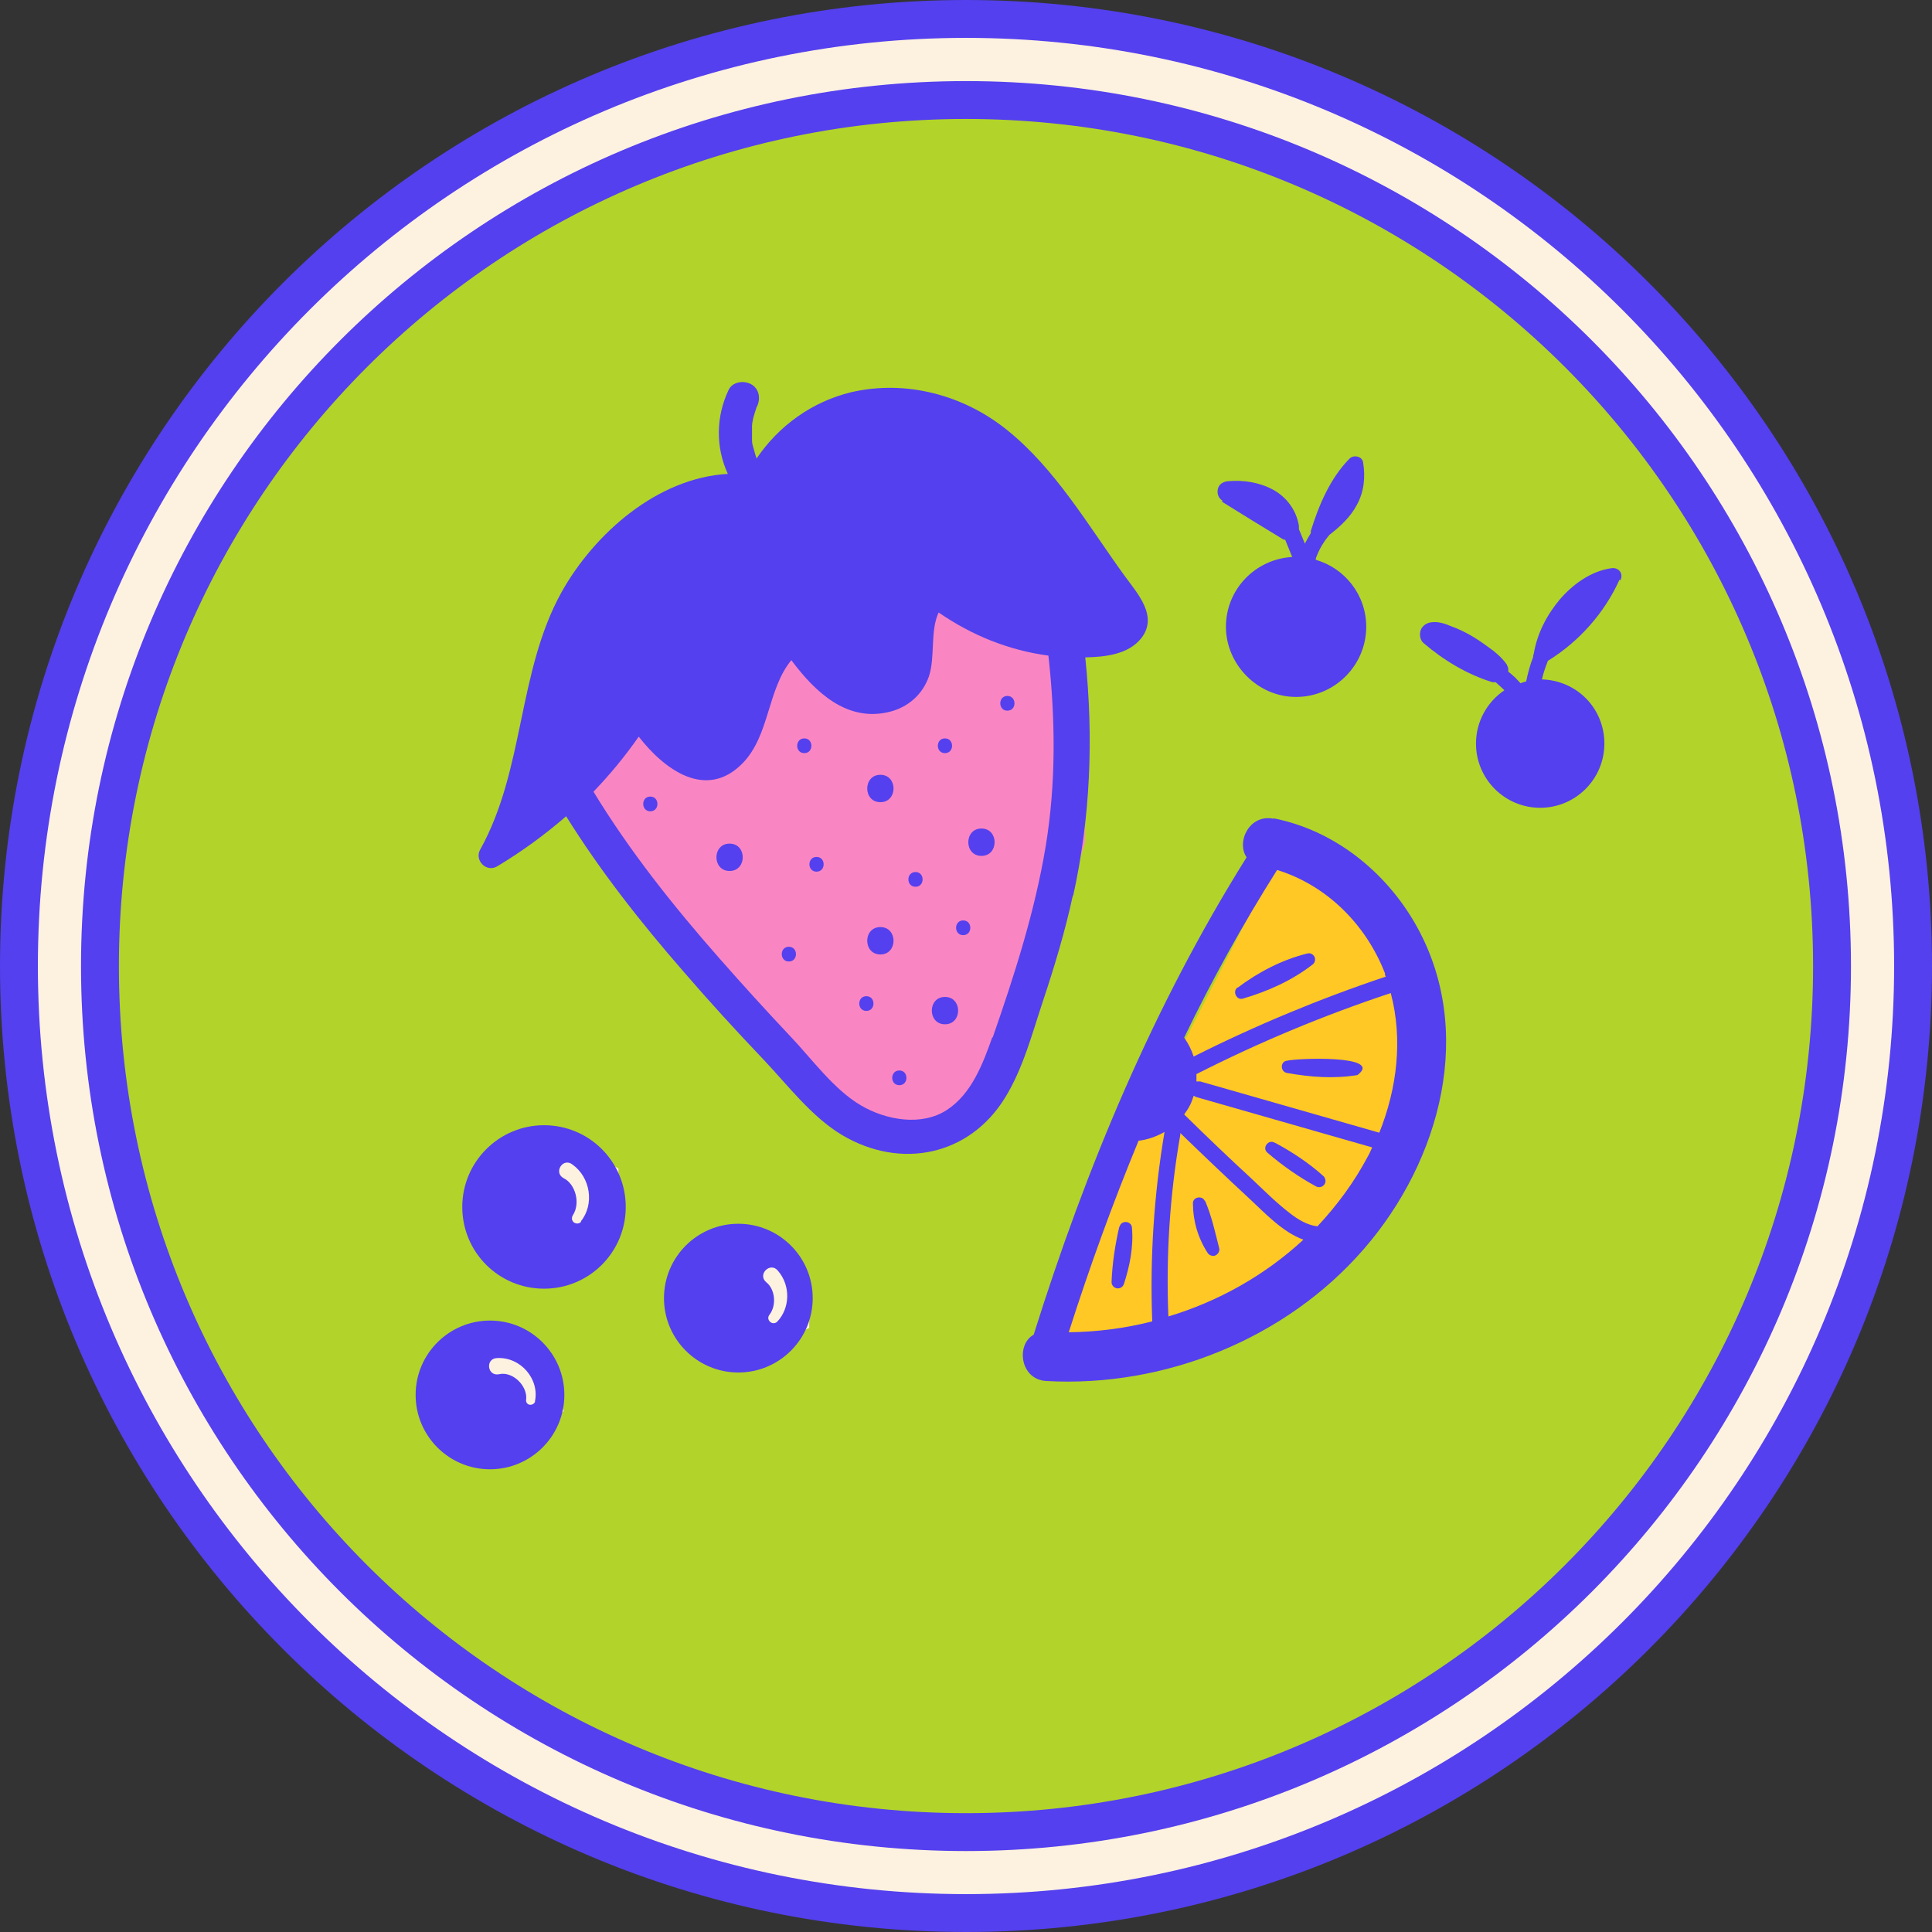 <?xml version="1.0" encoding="UTF-8"?>
<svg xmlns="http://www.w3.org/2000/svg" width="102" height="102" viewBox="0 0 102 102" fill="none">
  <rect x="0" y="0" width="102" height="102" fill="#333333" stroke="none"/>
  <path d="M51 101C78.614 101 101 78.614 101 51C101 23.386 78.614 1 51 1C23.386 1 1 23.386 1 51C1 78.614 23.386 101 51 101Z" fill="#FDF1E0"></path>
  <path d="M51 96.726C76.251 96.726 96.722 76.255 96.722 51.004C96.722 25.752 76.251 5.281 51 5.281C25.748 5.281 5.277 25.752 5.277 51.004C5.277 76.255 25.748 96.726 51 96.726Z" fill="#B2D32A"></path>
  <path fill-rule="evenodd" clip-rule="evenodd" d="M51 6.281C26.3 6.281 6.277 26.304 6.277 51.004C6.277 75.703 26.3 95.726 51 95.726C75.699 95.726 95.722 75.703 95.722 51.004C95.722 26.304 75.699 6.281 51 6.281ZM4.277 51.004C4.277 25.2 25.196 4.281 51 4.281C76.803 4.281 97.722 25.2 97.722 51.004C97.722 76.807 76.803 97.726 51 97.726C25.196 97.726 4.277 76.807 4.277 51.004Z" fill="#5440EE"></path>
  <path fill-rule="evenodd" clip-rule="evenodd" d="M51 2C23.938 2 2 23.938 2 51C2 78.062 23.938 100 51 100C78.062 100 100 78.062 100 51C100 23.938 78.062 2 51 2ZM0 51C0 22.834 22.834 0 51 0C79.166 0 102 22.834 102 51C102 79.166 79.166 102 51 102C22.834 102 0 79.166 0 51Z" fill="#5440EE"></path>
  <path d="M61.796 56.41C59.389 61.133 56.852 68.596 55.889 71.725C58.407 74.744 70.463 68.336 72.592 64.577C79.926 51.614 72.555 45.781 67.944 44.484C66.889 46.484 64.204 51.688 61.796 56.41Z" fill="#FFC824"></path>
  <path d="M40.574 29.43L29.777 41.356L45.222 59.059L50.111 60.189L53.129 57.8L57.277 44.485V34.448L55.018 29.43H40.574Z" fill="#FFC824"></path>
  <path d="M27.131 66.076V62.317L29.761 60.188L32.649 61.688V64.576L30.89 66.706L27.131 66.076Z" fill="#FFC824"></path>
  <path d="M38.445 70.983L37.574 68.723L40.593 66.094L42.722 67.483V70.112L40.593 70.983H38.445Z" fill="#FFC824"></path>
  <path d="M25.502 75.995L24.502 73.236L25.502 70.977H28.632L29.761 74.495L27.872 75.995H25.483H25.502Z" fill="#FFC824"></path>
  <path d="M27.131 66.076V62.317L29.761 60.188L32.649 61.688V64.576L30.89 66.706L27.131 66.076Z" fill="#FDF1E0"></path>
  <path d="M38.445 70.983L37.574 68.723L40.593 66.094L42.722 67.483V70.112L40.593 70.983H38.445Z" fill="#FDF1E0"></path>
  <path d="M25.502 75.995L24.502 73.236L25.502 70.977H28.632L29.761 74.495L27.872 75.995H25.483H25.502Z" fill="#FDF1E0"></path>
  <path d="M40.574 29.43L29.777 41.356L45.222 59.059L50.111 60.189L53.129 57.8L57.277 44.485V34.448L55.018 29.43H40.574Z" fill="#F986C2"></path>
  <path d="M56.648 47.335C57.574 43.169 57.74 38.946 57.296 34.706C58.333 34.687 59.574 34.557 60.259 33.687C61.166 32.52 60.037 31.317 59.352 30.372C57.463 27.761 55.703 24.724 53.148 22.687C50.87 20.854 47.833 20.039 44.944 20.706C42.87 21.206 41.111 22.483 39.944 24.206C39.889 24.058 39.852 23.928 39.815 23.78C39.778 23.632 39.703 23.446 39.703 23.28C39.703 23.317 39.703 23.354 39.703 23.391C39.703 23.354 39.703 23.298 39.703 23.261C39.703 23.169 39.703 23.095 39.703 23.002C39.703 22.854 39.703 22.706 39.703 22.558C39.703 22.52 39.703 22.465 39.703 22.428C39.703 22.335 39.703 22.335 39.703 22.465C39.703 22.391 39.722 22.298 39.741 22.206C39.759 22.058 39.815 21.928 39.852 21.78C39.87 21.706 39.907 21.632 39.926 21.558C39.926 21.52 39.944 21.502 39.963 21.465C40.166 21.058 40.092 20.52 39.648 20.28C39.259 20.076 38.666 20.15 38.463 20.595C37.796 22.002 37.778 23.613 38.426 25.02C34.722 25.224 31.389 28.15 29.648 31.261C27.315 35.465 27.703 40.632 25.352 44.854C25.037 45.409 25.666 46.076 26.241 45.743C27.537 44.965 28.759 44.076 29.889 43.094C31.703 46.002 33.833 48.706 36.074 51.28C37.444 52.872 38.87 54.428 40.333 55.965C41.611 57.317 42.852 58.965 44.463 59.928C47.555 61.761 51.166 61.02 53.055 57.965C54.018 56.409 54.5 54.539 55.074 52.817C55.685 50.983 56.241 49.132 56.648 47.243V47.335ZM52.389 54.761C51.889 56.169 51.296 57.743 50 58.594C48.648 59.483 46.759 59.132 45.444 58.354C44 57.502 42.852 55.891 41.703 54.687C40.426 53.335 39.185 51.965 37.963 50.576C35.537 47.817 33.24 44.928 31.333 41.798C32.203 40.891 33 39.928 33.722 38.891C35.074 40.632 37.278 42.261 39.203 40.298C40.648 38.817 40.5 36.409 41.778 34.854C43.037 36.539 44.722 38.15 46.981 37.576C47.944 37.335 48.703 36.669 49.037 35.724C49.389 34.687 49.092 33.335 49.555 32.335C51.296 33.539 53.259 34.335 55.352 34.613C55.722 37.983 55.759 41.354 55.203 44.706C54.629 48.15 53.555 51.483 52.407 54.78L52.389 54.761Z" fill="#5440EE"></path>
  <path d="M67.24 43.225C65.962 42.966 65.259 44.448 65.814 45.262C60.907 53.096 57.333 61.67 54.573 70.466C53.629 70.985 53.851 72.836 55.24 72.91C61.481 73.262 67.888 70.688 71.999 65.948C76.055 61.281 77.944 54.373 74.703 48.744C73.111 45.985 70.425 43.837 67.259 43.207L67.24 43.225ZM73.111 51.41C73.111 51.41 73.129 51.522 73.166 51.559C69.684 52.725 66.296 54.133 63.018 55.781C62.907 55.429 62.74 55.096 62.518 54.781C63.981 51.744 65.611 48.799 67.425 45.929C70.055 46.744 72.129 48.818 73.129 51.41H73.111ZM62.314 59.929V59.818C63.518 60.985 64.74 62.151 65.981 63.299C66.759 64.022 67.722 65.059 68.814 65.448C66.796 67.318 64.333 68.707 61.684 69.503C61.555 66.281 61.759 63.077 62.314 59.91V59.929ZM56.425 70.337C57.518 66.91 58.74 63.54 60.11 60.225C60.592 60.17 61.055 60.003 61.481 59.762C60.925 63.059 60.703 66.41 60.833 69.762C59.388 70.133 57.907 70.318 56.425 70.337ZM69.555 64.744C69.036 64.688 68.536 64.392 68.11 64.059C67.407 63.522 66.759 62.873 66.111 62.262C64.888 61.133 63.703 60.003 62.518 58.837C62.629 58.688 62.74 58.522 62.833 58.336C62.907 58.188 62.962 58.022 63.018 57.855C63.055 57.855 63.092 57.892 63.129 57.911C66.24 58.799 69.333 59.688 72.444 60.577C72.37 60.725 72.314 60.892 72.222 61.04C71.499 62.411 70.592 63.633 69.555 64.744ZM72.814 59.799C69.666 58.892 66.518 58.003 63.37 57.096C63.296 57.096 63.24 57.096 63.166 57.096C63.166 56.966 63.166 56.836 63.166 56.707C66.481 55.022 69.907 53.596 73.425 52.429C74.073 54.873 73.759 57.466 72.814 59.818V59.799Z" fill="#5440EE"></path>
  <path d="M64.501 26.48C65.575 27.147 66.649 27.813 67.723 28.462C67.76 28.48 67.816 28.499 67.853 28.499C67.982 28.795 68.093 29.11 68.223 29.406C66.278 29.517 64.723 31.11 64.723 33.091C64.723 35.073 66.39 36.795 68.427 36.795C70.464 36.795 72.13 35.128 72.13 33.091C72.13 31.406 71.001 29.998 69.464 29.554C69.464 29.48 69.482 29.424 69.519 29.35C69.612 29.11 69.741 28.85 69.908 28.61C69.982 28.48 70.093 28.369 70.186 28.239C70.76 27.795 71.297 27.295 71.63 26.665C72.019 25.962 72.093 25.184 71.964 24.406C71.908 24.073 71.445 23.999 71.241 24.221C70.223 25.258 69.63 26.665 69.204 28.036C69.204 28.073 69.204 28.11 69.204 28.147C69.093 28.332 68.982 28.517 68.89 28.702C68.778 28.443 68.686 28.184 68.575 27.943C68.575 27.906 68.575 27.85 68.575 27.813V27.758C68.445 26.943 67.927 26.239 67.204 25.85C66.482 25.462 65.649 25.332 64.834 25.406C64.593 25.424 64.353 25.554 64.297 25.813C64.241 26.073 64.334 26.313 64.556 26.443L64.501 26.48Z" fill="#5440EE"></path>
  <path d="M85.555 30.628C85.721 30.258 85.444 29.943 85.073 29.999C83.999 30.147 83.036 30.85 82.351 31.647C81.666 32.462 81.166 33.425 80.981 34.48C80.981 34.536 80.944 34.573 80.944 34.628V34.684C80.777 35.11 80.666 35.536 80.573 35.98C80.462 35.999 80.369 36.036 80.277 36.073C80.184 35.98 80.092 35.869 79.999 35.776C79.869 35.665 79.758 35.554 79.629 35.462C79.629 35.425 79.629 35.369 79.629 35.332C79.629 35.276 79.61 35.202 79.573 35.147C79.573 35.147 79.573 35.11 79.555 35.091C79.351 34.795 79.11 34.573 78.832 34.35C78.481 34.091 78.129 33.832 77.758 33.61C77.388 33.388 76.999 33.202 76.592 33.054C76.295 32.925 75.944 32.813 75.61 32.85C75.351 32.869 75.129 32.999 75.017 33.239C74.925 33.462 74.962 33.776 75.147 33.943C76.203 34.85 77.462 35.61 78.795 36.017C78.851 36.017 78.906 36.017 78.962 36.017C79.11 36.147 79.277 36.295 79.425 36.443C78.517 37.054 77.925 38.091 77.925 39.258C77.925 41.128 79.444 42.647 81.314 42.647C83.184 42.647 84.703 41.128 84.703 39.258C84.703 37.388 83.24 35.925 81.406 35.869C81.481 35.536 81.592 35.221 81.721 34.888C83.369 33.869 84.703 32.369 85.499 30.61L85.555 30.628Z" fill="#5440EE"></path>
  <path d="M28.721 59.406C26.351 59.406 24.406 61.332 24.406 63.721C24.406 66.11 26.332 68.036 28.721 68.036C31.11 68.036 33.036 66.11 33.036 63.721C33.036 61.332 31.11 59.406 28.721 59.406ZM30.684 64.499C30.591 64.61 30.425 64.628 30.295 64.536C30.184 64.443 30.166 64.295 30.24 64.165C30.666 63.517 30.369 62.499 29.758 62.203C29.203 61.906 29.721 61.091 30.221 61.48C31.184 62.166 31.388 63.591 30.666 64.48L30.684 64.499Z" fill="#5440EE"></path>
  <path d="M38.981 64.609C36.814 64.609 35.055 66.369 35.055 68.535C35.055 70.702 36.814 72.461 38.981 72.461C41.147 72.461 42.907 70.702 42.907 68.535C42.907 66.369 41.147 64.609 38.981 64.609ZM41.036 69.776C40.925 69.887 40.758 69.887 40.647 69.776C40.536 69.665 40.536 69.517 40.629 69.406C41.018 68.887 40.907 68.054 40.462 67.702C39.962 67.294 40.666 66.591 41.073 67.091C41.758 67.887 41.703 69.072 41.036 69.776Z" fill="#5440EE"></path>
  <path d="M25.869 69.719C23.703 69.719 21.943 71.478 21.943 73.645C21.943 75.811 23.703 77.571 25.869 77.571C28.036 77.571 29.795 75.811 29.795 73.645C29.795 71.478 28.036 69.719 25.869 69.719ZM28.258 73.978C28.221 74.108 28.091 74.182 27.962 74.163C27.832 74.145 27.758 74.015 27.777 73.904C27.869 73.163 27.055 72.385 26.351 72.552C25.721 72.682 25.61 71.719 26.24 71.7C27.48 71.626 28.499 72.811 28.24 73.996L28.258 73.978Z" fill="#5440EE"></path>
  <path d="M67.296 60.332C66.981 60.128 66.611 60.591 66.907 60.85C67.704 61.535 68.574 62.146 69.5 62.646C69.63 62.702 69.778 62.684 69.889 62.572C70.019 62.443 70 62.239 69.889 62.109C69.111 61.406 68.241 60.832 67.315 60.332H67.296Z" fill="#5440EE"></path>
  <path d="M67.945 55.999C67.593 56.036 67.574 56.573 67.945 56.647C69.185 56.869 70.426 56.962 71.667 56.758C73.093 55.684 68.426 55.869 67.963 55.999H67.945Z" fill="#5440EE"></path>
  <path d="M65.333 52.132C65.055 52.335 65.277 52.817 65.611 52.724C66.944 52.335 68.222 51.761 69.314 50.909C69.407 50.835 69.444 50.706 69.425 50.594C69.388 50.409 69.203 50.298 69.037 50.335C67.685 50.669 66.444 51.317 65.333 52.15V52.132Z" fill="#5440EE"></path>
  <path d="M63.611 63.411C63.481 63.096 62.962 63.188 62.981 63.54C62.981 64.429 63.24 65.355 63.759 66.151C63.833 66.263 63.962 66.318 64.111 66.3C64.277 66.263 64.407 66.077 64.37 65.911C64.148 65.04 63.981 64.244 63.629 63.411H63.611Z" fill="#5440EE"></path>
  <path d="M59.093 64.762C58.871 65.743 58.723 66.688 58.685 67.688C58.685 67.817 58.76 67.947 58.908 68.002C59.074 68.058 59.26 67.984 59.334 67.799C59.648 66.836 59.852 65.817 59.76 64.799C59.723 64.447 59.185 64.41 59.111 64.762H59.093Z" fill="#5440EE"></path>
  <path d="M49.889 39.762C50.389 39.762 50.389 38.984 49.889 38.984C49.389 38.984 49.389 39.762 49.889 39.762Z" fill="#5440EE"></path>
  <path d="M43.109 45.242C42.609 45.242 42.609 46.02 43.109 46.02C43.609 46.02 43.609 45.242 43.109 45.242Z" fill="#5440EE"></path>
  <path d="M45.74 52.594C45.24 52.594 45.24 53.371 45.74 53.371C46.24 53.371 46.24 52.594 45.74 52.594Z" fill="#5440EE"></path>
  <path d="M50.852 48.594C50.352 48.594 50.352 49.371 50.852 49.371C51.352 49.371 51.352 48.594 50.852 48.594Z" fill="#5440EE"></path>
  <path d="M48.334 46.039C47.834 46.039 47.834 46.817 48.334 46.817C48.834 46.817 48.834 46.039 48.334 46.039Z" fill="#5440EE"></path>
  <path d="M53.185 36.742C52.685 36.742 52.685 37.52 53.185 37.52C53.685 37.52 53.685 36.742 53.185 36.742Z" fill="#5440EE"></path>
  <path d="M41.648 49.984C41.148 49.984 41.148 50.762 41.648 50.762C42.148 50.762 42.148 49.984 41.648 49.984Z" fill="#5440EE"></path>
  <path d="M34.334 42.055C33.834 42.055 33.834 42.833 34.334 42.833C34.834 42.833 34.834 42.055 34.334 42.055Z" fill="#5440EE"></path>
  <path d="M47.48 56.516C46.98 56.516 46.98 57.293 47.48 57.293C47.98 57.293 47.98 56.516 47.48 56.516Z" fill="#5440EE"></path>
  <path d="M42.463 38.984C41.963 38.984 41.963 39.762 42.463 39.762C42.963 39.762 42.963 38.984 42.463 38.984Z" fill="#5440EE"></path>
  <path d="M38.519 44.539C37.593 44.539 37.593 45.983 38.519 45.983C39.445 45.983 39.445 44.539 38.519 44.539Z" fill="#5440EE"></path>
  <path d="M46.48 48.945C45.554 48.945 45.554 50.39 46.48 50.39C47.406 50.39 47.406 48.945 46.48 48.945Z" fill="#5440EE"></path>
  <path d="M51.816 43.742C50.89 43.742 50.89 45.187 51.816 45.187C52.742 45.187 52.742 43.742 51.816 43.742Z" fill="#5440EE"></path>
  <path d="M46.48 42.351C47.406 42.351 47.406 40.906 46.48 40.906C45.554 40.906 45.554 42.351 46.48 42.351Z" fill="#5440EE"></path>
  <path d="M49.89 52.633C48.964 52.633 48.964 54.077 49.89 54.077C50.816 54.077 50.816 52.633 49.89 52.633Z" fill="#5440EE"></path>
</svg>
